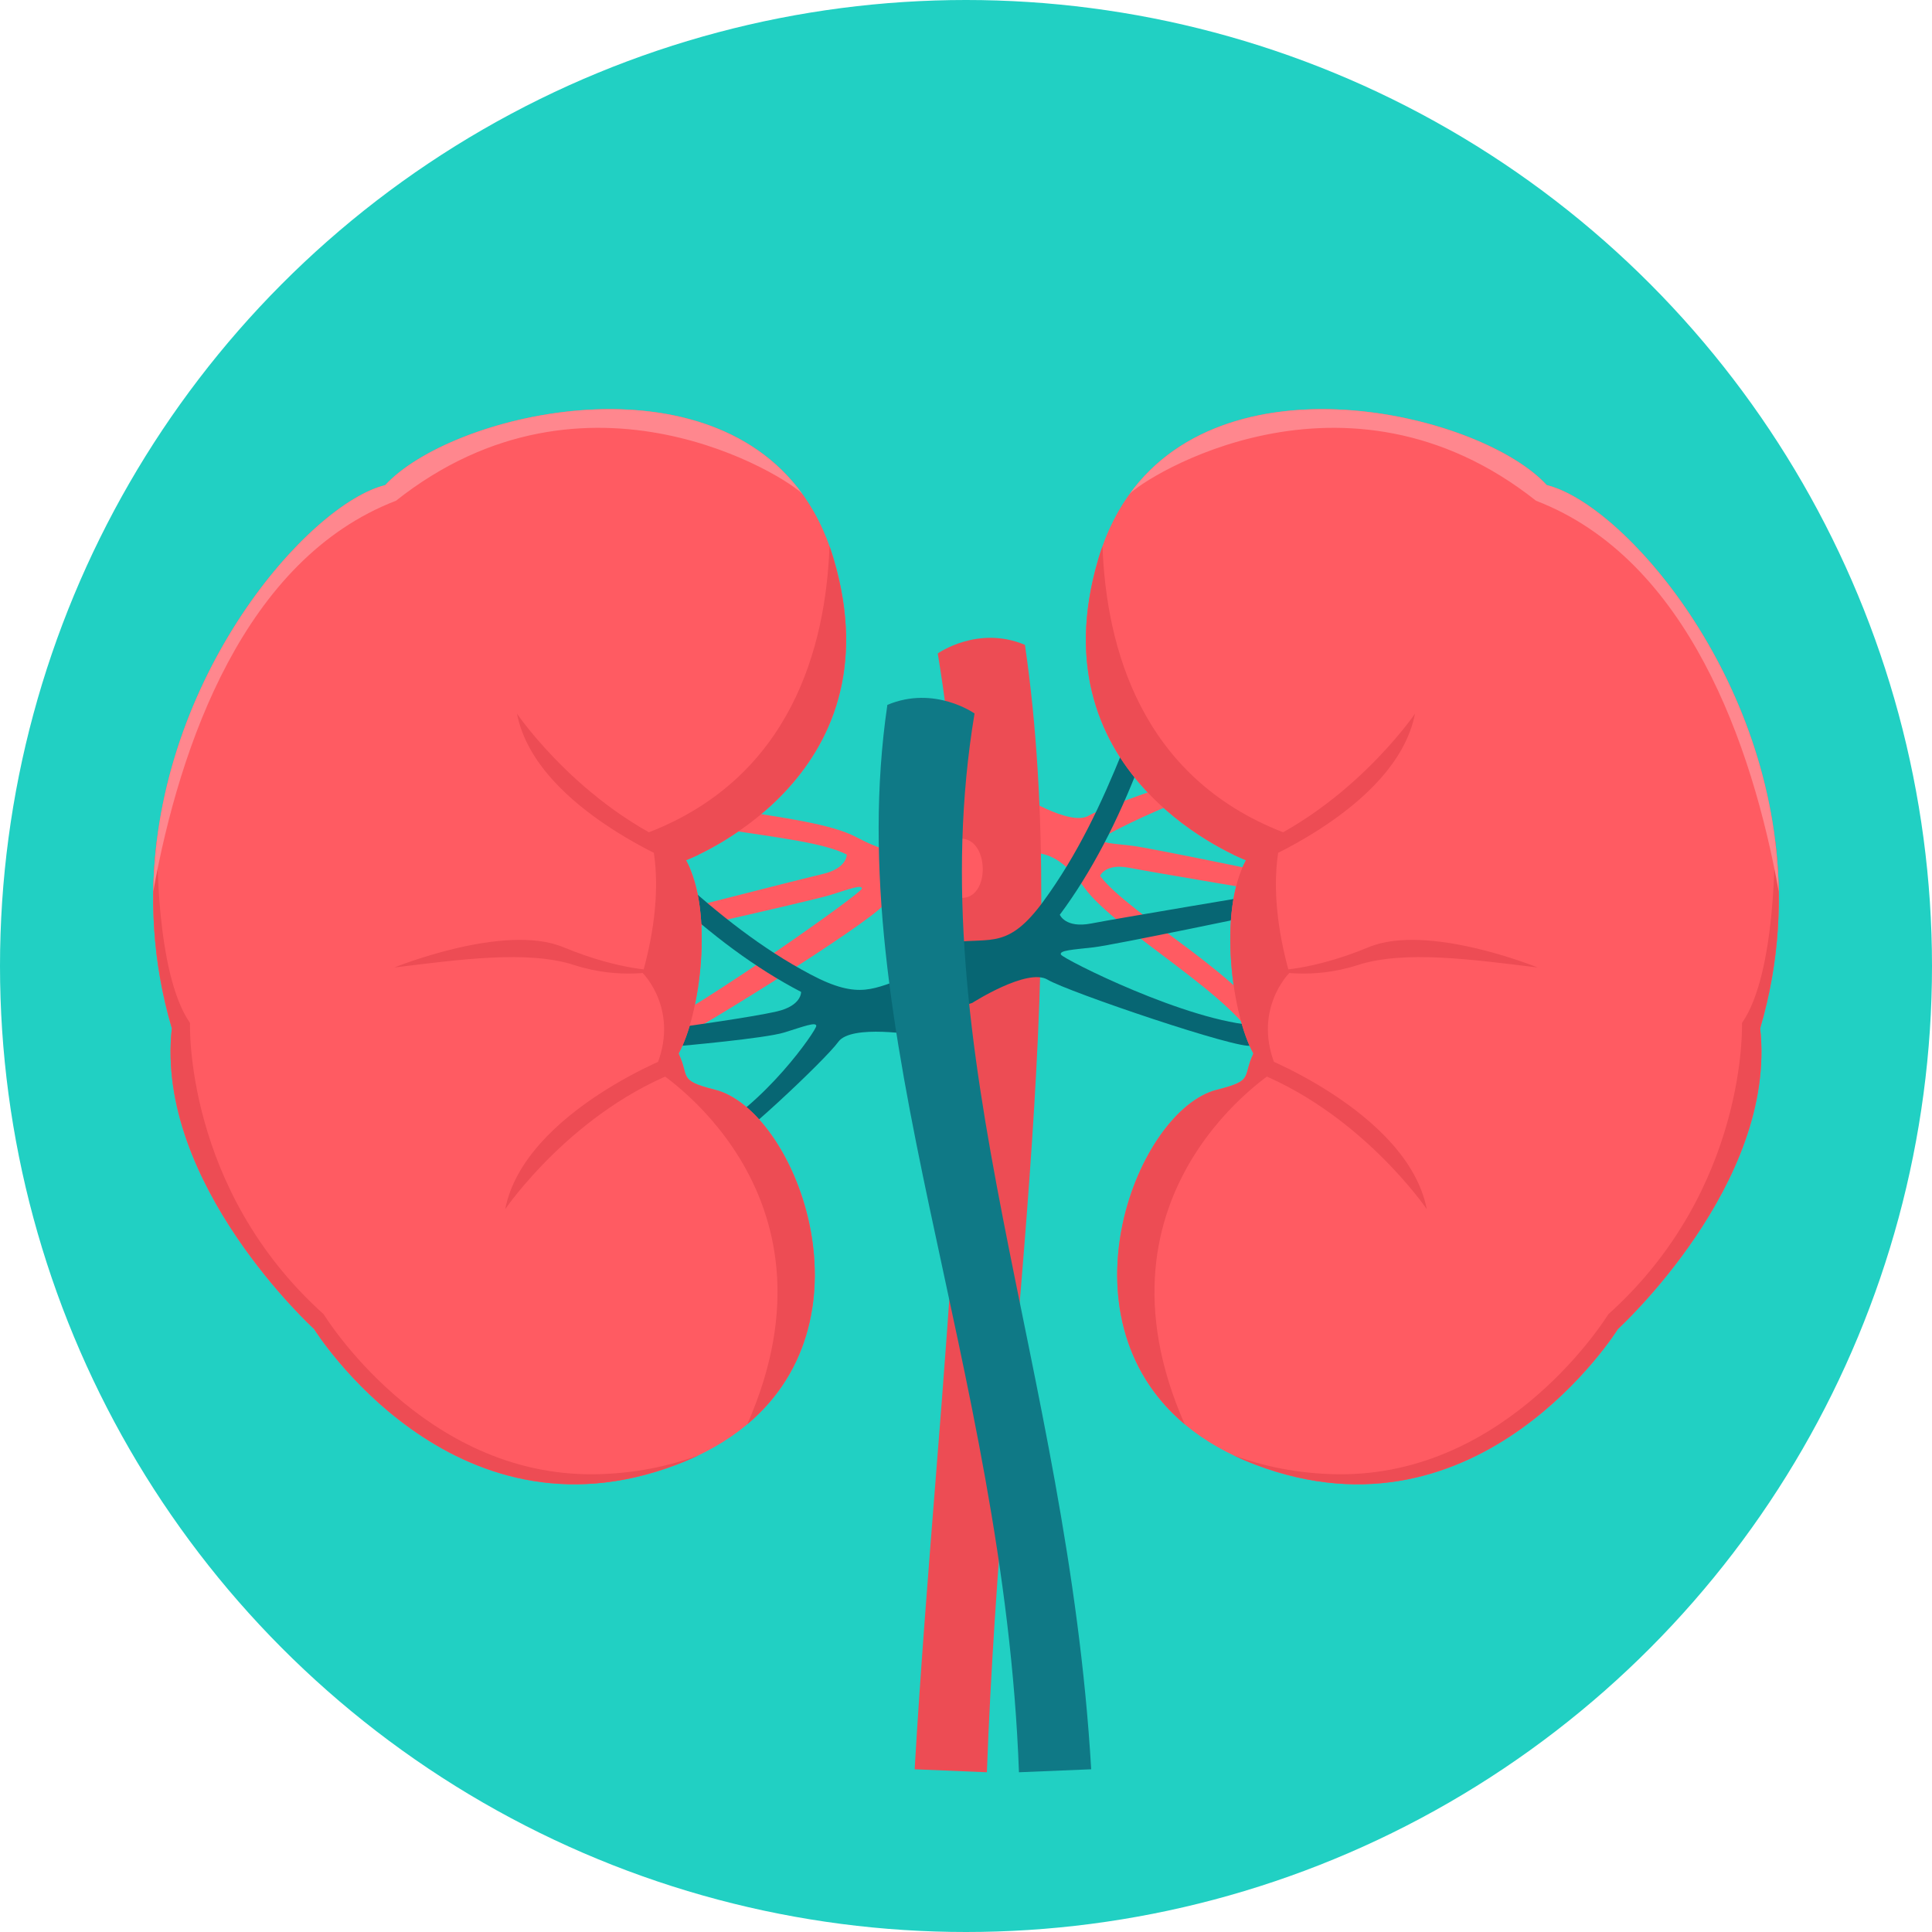 <?xml version="1.0" encoding="iso-8859-1"?>
<!-- Generator: Adobe Illustrator 19.0.0, SVG Export Plug-In . SVG Version: 6.00 Build 0)  -->
<svg version="1.1" id="Layer_1" xmlns="http://www.w3.org/2000/svg" xmlns:xlink="http://www.w3.org/1999/xlink" x="0px" y="0px"
	 viewBox="0 0 511.998 511.998" style="enable-background:new 0 0 511.998 511.998;" xml:space="preserve">
<circle style="fill:#21D0C3;" cx="255.999" cy="255.999" r="255.999"/>
<path style="fill:#FF5B62;" d="M265.549,225.359c9.084,1.127,13.35-1.66,21.872,9.962c8.521,11.619,40.887,29.219,46.092,42.069
	l4.344-2.737c-5.503-14.44-38.541-32.082-46.33-42.536c0,0,1.342-3.393,7.739-2.148c6.395,1.246,41.529,7.117,41.529,7.117
	l3.074-4.236c0,0-38.929-8.158-44.022-8.74c-5.093-0.584-8.524-0.746-8.043-1.792c0.481-1.045,31.234-16.596,48.288-17.421
	c0,0,1.078-3.729-1.537-4.927c-2.613-1.198-45.08,13.213-50.039,16.188c-4.956,2.976-18.503-5.711-18.503-5.711
	c-6.989-2.912-13.546,13.787-4.462,14.909L265.549,225.359L265.549,225.359z"/>
<path style="fill:#ED4C54;" d="M248.511,173.177c0,0,10.598-7.545,23.105-2.285c12.706,86.615-6.132,190.503-10.082,298.774
	l-19.141-0.793C248.651,362.245,263.459,263.175,248.511,173.177z"/>
<path style="fill:#FF5B62;" d="M252.832,222.541c-9.157,2.768-12.713,6.3-25.933-0.706c-13.22-7.002-52.028-6.732-62.622-16.236
	l-2.943,4.298c11.575,10.824,51.044,10.314,63.055,16.563c0,0,0.203,3.645-6.442,5.182c-6.648,1.537-52.468,13.32-52.468,13.32
	l-1.078,5.131c0,0,50.444-11.289,55.557-12.883c5.115-1.596,8.457-2.881,8.457-1.729c0,1.151-41.418,30.468-57.331,38.333
	c0,0,0.607,3.836,3.625,3.836c3.021,0,56.113-33.172,59.537-37.946c3.426-4.774,20.855-1.751,20.855-1.751
	c7.946-0.269,6.888-18.179-2.271-15.412L252.832,222.541L252.832,222.541z"/>
<g>
	<path style="fill:#076673;" d="M252.845,249.698c9.796-1.215,14.398,1.79,23.588-10.742c9.19-12.532,15.505-26.13,21.121-39.987
		l4.683,2.95c-5.935,15.571-12.976,29.219-21.376,40.494c0,0,1.451,3.658,8.348,2.315c6.897-1.342,44.784-7.675,44.784-7.675
		l3.317,4.566c0,0-41.983,8.798-47.475,9.426c-5.494,0.629-9.194,0.804-8.674,1.931c0.518,1.129,33.686,17.899,52.078,18.787
		c0,0,1.162,4.021-1.658,5.316c-2.817,1.289-48.617-14.248-53.963-17.46c-5.347-3.211-19.956,6.158-19.956,6.158
		c-7.536,3.14-14.609-14.87-4.814-16.08L252.845,249.698L252.845,249.698z"/>
	<path style="fill:#076673;" d="M240.741,258.946c-9.157,2.767-12.713,6.3-25.933-0.706c-13.22-7.005-24.33-16.019-34.925-25.523
		l-2.943,4.3c11.575,10.824,23.347,19.601,35.357,25.849c0,0,0.203,3.645-6.442,5.181c-6.648,1.537-24.771,4.03-24.771,4.03
		l-1.078,5.131c0,0,22.747-2.002,27.86-3.596c5.117-1.596,8.457-2.881,8.457-1.729c0,1.151-13.723,21.182-29.633,29.046
		c0,0,0.607,3.836,3.625,3.836c3.021,0,28.416-23.883,31.84-28.659c3.426-4.774,20.855-1.751,20.855-1.751
		c7.946-0.269,6.888-18.179-2.271-15.412L240.741,258.946L240.741,258.946z"/>
</g>
<path style="fill:#FF5B62;" d="M330.218,227.959c0,0-56.519-21.265-39.125-79.922c17.394-58.653,99.538-40.477,118.816-19.48
	c24.341,5.97,77.972,71.122,56.552,143.958c4.52,41.199-37.7,79.692-37.7,79.692s-36.402,58.505-95.972,35.988
	c-59.57-22.518-34.274-93.401-10.281-99.398c10.001-2.5,6.643-3.362,9.664-9.593C326.496,269.088,322.723,241.574,330.218,227.959z"
	/>
<g>
	<path style="fill:#ED4C54;" d="M329.053,230.369c0.247-0.093,40.895-15.383,45.94-41.246c0,0-18.262,26.868-48.041,37.399
		c2.033,0.972,3.266,1.437,3.266,1.437C329.781,228.752,329.397,229.558,329.053,230.369z M330.818,283.323
		c0.295-0.516,1.275-3.543,1.351-4.121c0.04-0.295,40.887,15.306,45.947,41.246C378.115,320.448,360.157,294.032,330.818,283.323z"
		/>
	<path style="fill:#ED4C54;" d="M407.482,256.39c0,0-29.106-11.864-44.765-5.379c-15.658,6.486-25.625,6.169-25.625,6.169
		s10.204,2.613,22.702-1.422C372.288,251.725,390.476,254.333,407.482,256.39z"/>
	<path style="fill:#ED4C54;" d="M292.17,144.755c0.992,26.861,10.239,61.178,47.856,75.805c0,0-5.217,12.821,1.654,37.297
		c0,0-10.211,10.08-3.253,25.583c0,0-51.926,31.748-24.469,94.004c-34.299-28.804-12.385-83.416,8.548-88.647
		c10.001-2.5,6.643-3.362,9.664-9.593c-5.673-10.116-9.445-37.63-1.951-51.245c0,0-56.519-21.265-39.125-79.922
		c0.333-1.127,0.697-2.212,1.078-3.281h-0.002V144.755z"/>
	<path style="fill:#ED4C54;" d="M470.311,221.821c0.038,1.914,0.556,36.062-8.667,49.281c0,0,1.581,43.976-35.432,77.194
		c0,0-26.258,43.026-71.811,42.393c-10.484-0.146-19.677-2.121-27.618-5.071c1.902,0.915,3.893,1.78,6.006,2.577
		c59.57,22.518,95.972-35.988,95.972-35.988s42.22-38.495,37.7-79.692C471.634,254.926,472.421,237.788,470.311,221.821z"/>
</g>
<path style="fill:#FF878E;" d="M299.312,130.968c3.762-4.326,57.123-38.358,107.753,1.736
	c40.132,15.425,57.324,64.665,64.322,103.586c-0.897-57.05-41.274-102.777-61.478-107.733c-17.097-18.618-83.618-35.01-110.598,2.41
	V130.968z"/>
<path style="fill:#FF5B62;" d="M181.78,227.959c0,0,56.519-21.265,39.125-79.922c-17.394-58.653-99.538-40.477-118.816-19.48
	c-24.341,5.97-77.972,71.122-56.552,143.958c-4.52,41.2,37.7,79.693,37.7,79.693s36.402,58.505,95.972,35.988
	s34.274-93.401,10.281-99.398c-10.001-2.5-6.643-3.362-9.664-9.593C185.502,269.088,189.275,241.574,181.78,227.959z"/>
<g>
	<path style="fill:#ED4C54;" d="M182.945,230.369c-0.247-0.093-40.895-15.383-45.94-41.246c0,0,18.262,26.868,48.041,37.399
		c-2.033,0.972-3.266,1.437-3.266,1.437C182.217,228.752,182.601,229.558,182.945,230.369z M181.18,283.323
		c-0.295-0.516-1.274-3.543-1.351-4.121c-0.04-0.295-40.884,15.306-45.947,41.246C133.883,320.448,151.841,294.032,181.18,283.323z"
		/>
	<path style="fill:#ED4C54;" d="M104.516,256.39c0,0,29.106-11.864,44.765-5.379c15.658,6.486,25.625,6.169,25.625,6.169
		s-10.204,2.613-22.699-1.422C139.71,251.725,121.524,254.333,104.516,256.39z"/>
	<path style="fill:#ED4C54;" d="M219.828,144.755c-0.992,26.861-10.242,61.178-47.856,75.805c0,0,5.217,12.821-1.656,37.297
		c0,0,10.211,10.08,3.252,25.583c0,0,51.926,31.748,24.469,94.004c34.299-28.804,12.385-83.416-8.548-88.647
		c-10.001-2.5-6.643-3.362-9.664-9.593c5.673-10.116,9.446-37.63,1.951-51.245c0,0,56.519-21.265,39.125-79.922
		c-0.333-1.127-0.697-2.212-1.078-3.281h0.005V144.755z"/>
	<path style="fill:#ED4C54;" d="M41.687,221.821c-0.038,1.914-0.556,36.062,8.667,49.281c0,0-1.581,43.976,35.432,77.194
		c0,0,26.258,43.026,71.811,42.393c10.484-0.146,19.676-2.121,27.618-5.071c-1.9,0.915-3.893,1.78-6.006,2.577
		c-59.57,22.518-95.97-35.988-95.97-35.988s-42.222-38.495-37.7-79.692c-5.173-17.588-5.959-34.726-3.849-50.694L41.687,221.821
		L41.687,221.821z"/>
</g>
<path style="fill:#FF878E;" d="M212.686,130.968c-3.762-4.326-57.123-38.358-107.753,1.736
	C64.8,148.128,47.609,197.369,40.611,236.29c0.897-57.05,41.274-102.777,61.48-107.733c17.097-18.618,83.616-35.01,110.595,2.41
	L212.686,130.968L212.686,130.968z"/>
<path style="fill:#0F7986;" d="M258.263,189.083c0,0-10.596-7.54-23.103-2.282c-12.704,86.612,30.927,174.595,34.874,282.866
	l19.143-0.793C282.917,362.245,243.314,279.083,258.263,189.083z"/>
<g>
</g>
<g>
</g>
<g>
</g>
<g>
</g>
<g>
</g>
<g>
</g>
<g>
</g>
<g>
</g>
<g>
</g>
<g>
</g>
<g>
</g>
<g>
</g>
<g>
</g>
<g>
</g>
<g>
</g>
</svg>
